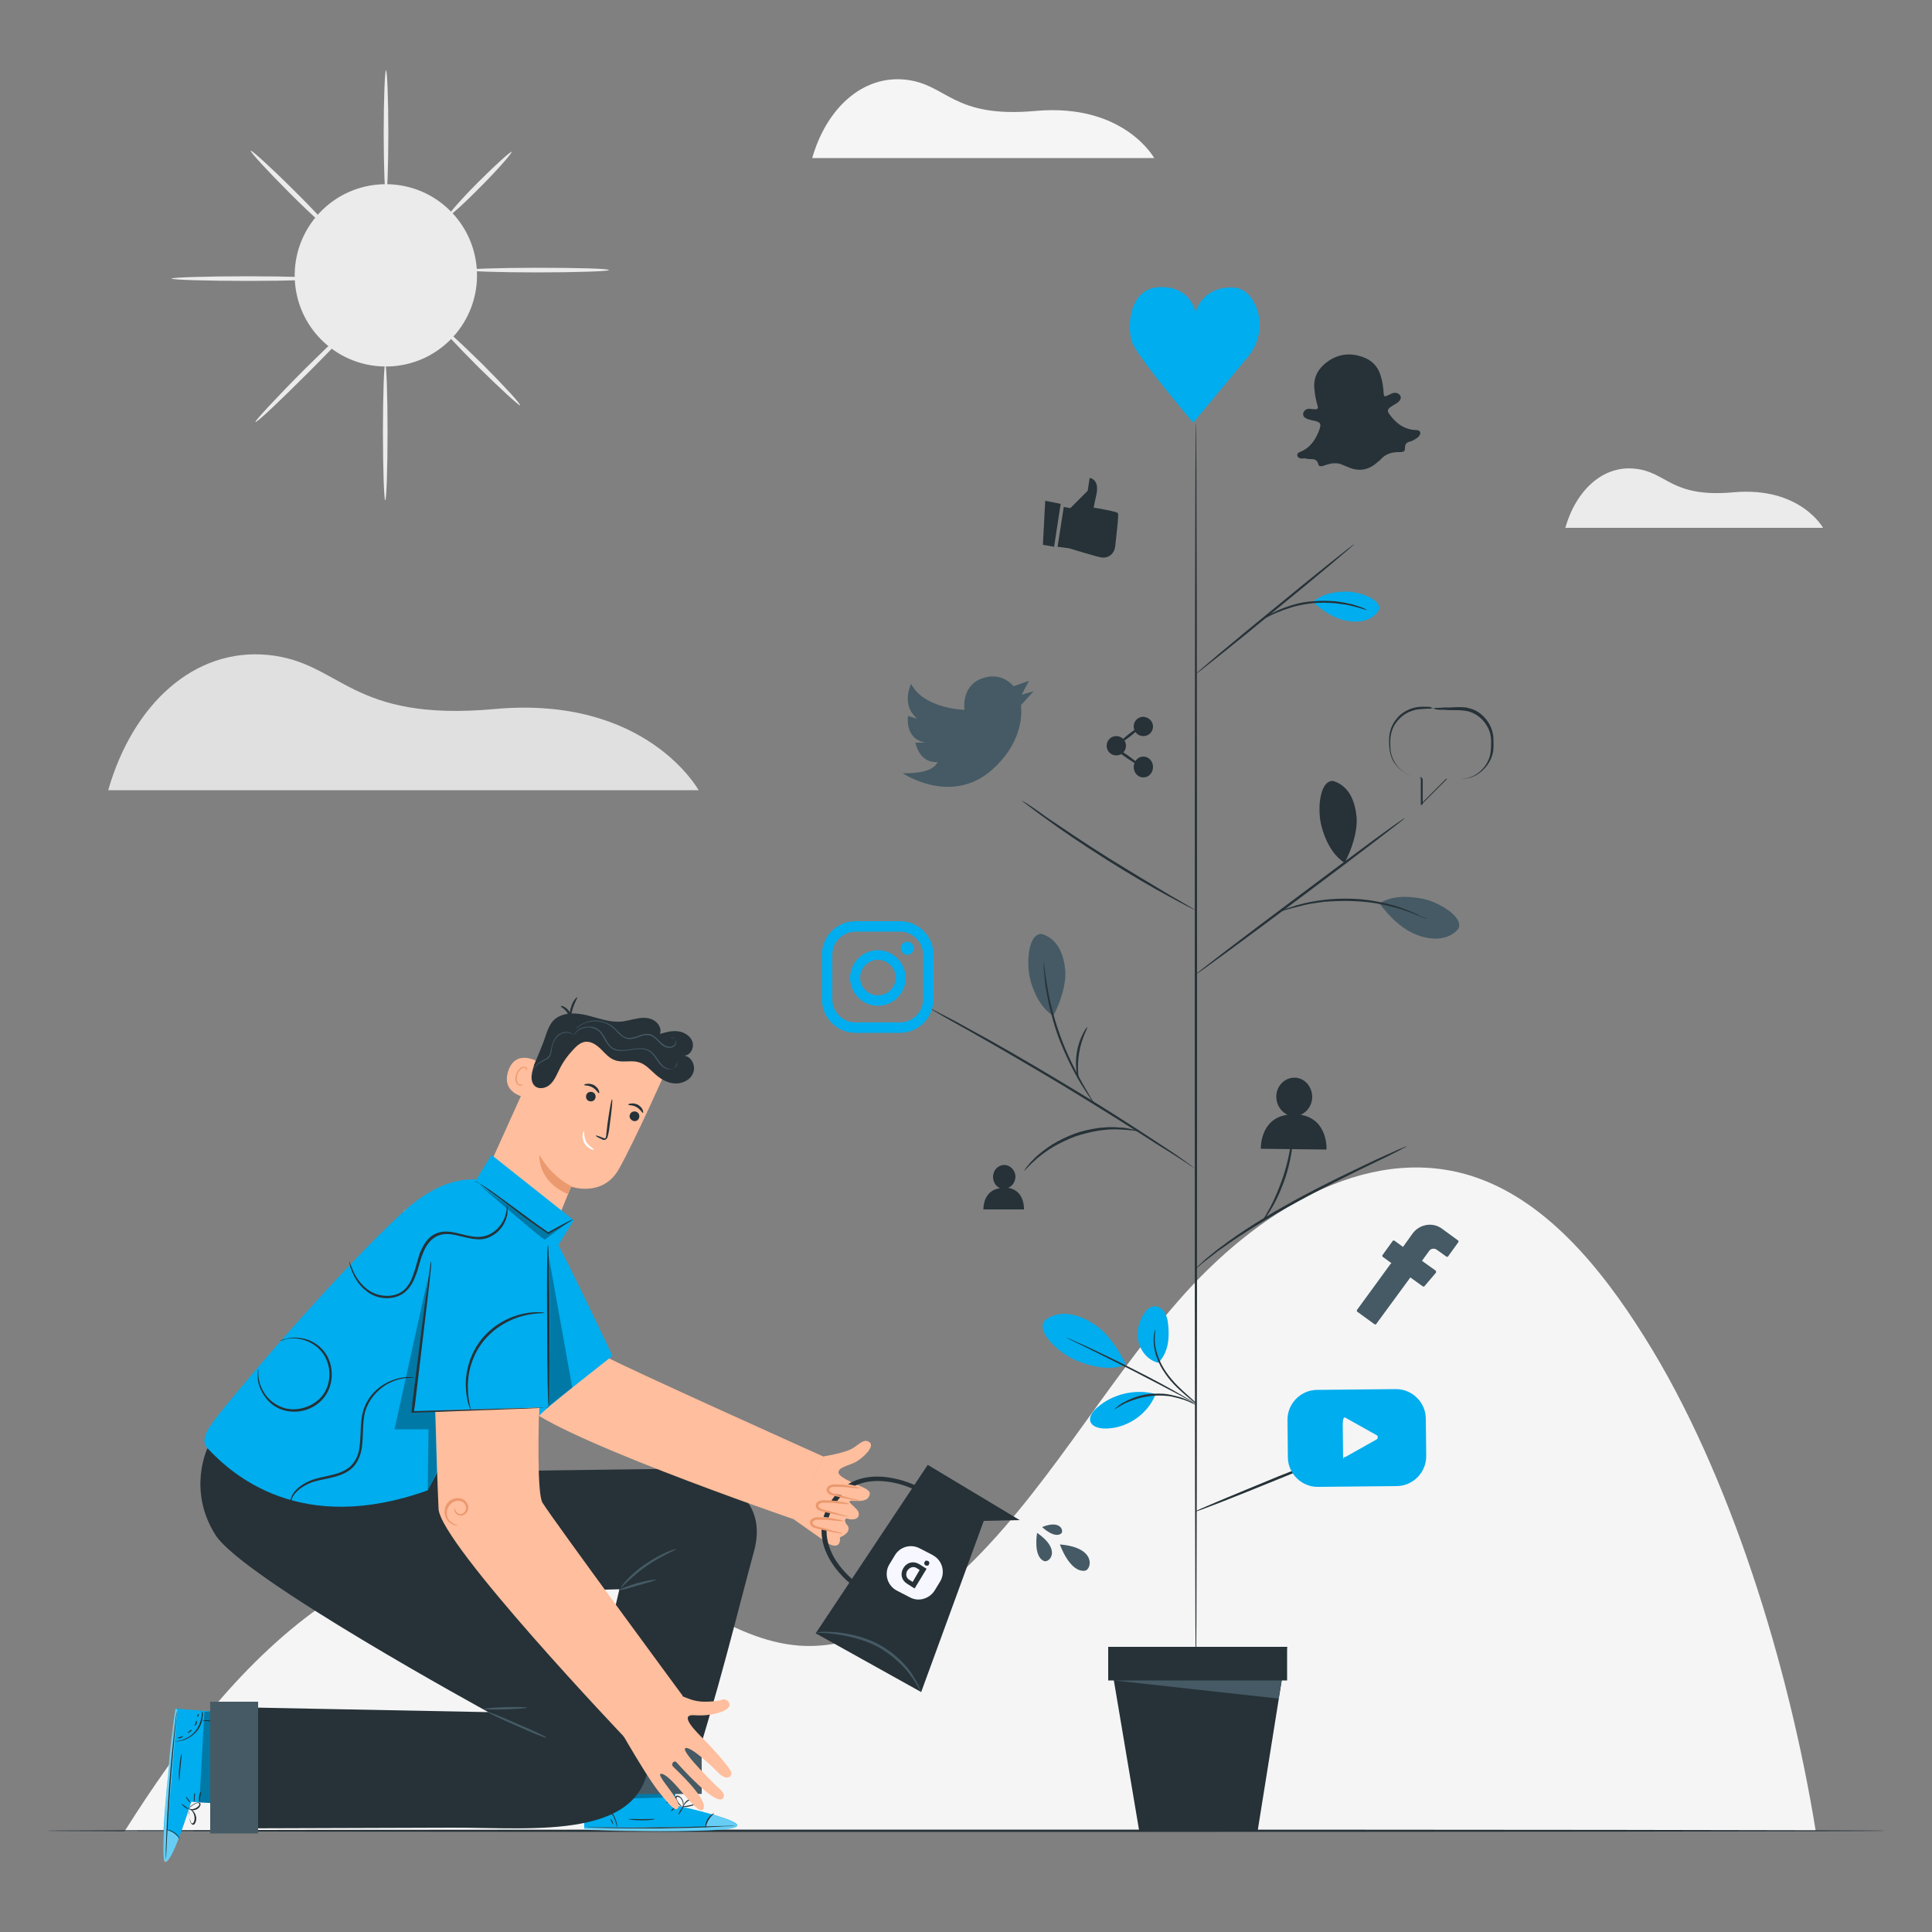 <svg xmlns="http://www.w3.org/2000/svg" xmlns:xlink="http://www.w3.org/1999/xlink" x="0px" y="0px" viewBox="0 0 500 500" style="enable-background:new 0 0 500 500;" xml:space="preserve"><rect x="0" y="0" width="500" height="500" fill="#808080" stroke="none"/><style type="text/css">	.st0{display:none;}	.st1{display:inline;fill:#F5F5F5;}	.st2{fill:#F5F5F5;}	.st3{fill:#EBEBEB;}	.st4{fill:#E0E0E0;}	.st5{fill:#263238;}	.st6{fill:#FFBE9D;}	.st7{fill:#EB996E;}	.st8{fill:#FFFFFF;}	.st9{fill:#455A64;}	.st10{fill:#00ADEE;}	.st11{opacity:0.4;}	.st12{opacity:0.3;}	.st13{fill:#F7F8FF;}	.st14{fill-rule:evenodd;clip-rule:evenodd;fill:#455A64;}</style><g id="Background_Complete"></g><g id="Background_Simple" class="st0">	<path class="st1" d="M422.4,176.2c22.9,51.4,17.2,113.7-14.3,160.3c-31.5,46.6-84,76.7-139.2,87.7c-39.4,7.8-81.7,6.2-117.7-11.6  S87,359,84.8,318.9c-0.8-15.1,2.4-31.2,12.5-42.5c16.1-18.1,43.7-18.7,67.9-17.9c24.2,0.7,51.7,0.2,67.9-17.8  c12.5-13.8,14.3-33.9,20.9-51.3c11.2-29.6,38.1-52.7,69-59.3c22.8-4.8,47.2-0.5,67.4,11c13.5,7.8,24.5,19.3,31.2,33.4  C421.9,175.1,422.2,175.6,422.4,176.2z"></path></g><g id="Floor"></g><g id="Character"></g><g id="Plant">	<g>		<g>			<g>				<path class="st2" d="M32.2,474c14.5-23,31.2-44.9,52.5-59.4c21.3-14.5,48-20.9,71.5-11.7c17.3,6.8,32.5,21.7,50.8,23     c15.1,1,29.5-7.6,41.2-18.4c21.8-20.2,36.9-48.2,56.8-70.9c19.8-22.7,48.2-40.7,75.4-32.4c19.2,5.9,33.8,23.6,45.3,42     c22.1,35.2,37.3,85.1,44.2,127.6L32.2,474z"></path>			</g>			<g>				<path class="st2" d="M210.2,40.9h88.5c0,0-7.8-14.2-30.6-12.2c-21.8,2-22.9-7-33.9-8.1S213.9,28,210.2,40.9z"></path>			</g>			<g>				<path class="st3" d="M405.1,136.6h66.7c0,0-5.9-10.7-23.1-9.2c-16.4,1.5-17.2-5.3-25.6-6.1C414.9,120.4,407.9,126.8,405.1,136.6     z"></path>			</g>			<g>				<path class="st4" d="M28,204.5h152.8c0,0-13.5-24.6-52.8-21c-37.6,3.4-39.5-12.1-58.6-14C50.3,167.6,34.4,182.2,28,204.5z"></path>			</g>			<g>				<g>											<ellipse transform="matrix(0.684 -0.729 0.729 0.684 -20.377 95.388)" class="st3" cx="99.9" cy="71.2" rx="23.6" ry="23.6"></ellipse>				</g>				<g>					<g>						<path class="st3" d="M99.7,129.5c-0.3,0-0.6-7.9-0.6-17.7c0-9.8,0.3-17.7,0.6-17.7c0.3,0,0.6,7.9,0.6,17.7       C100.3,121.6,100,129.5,99.7,129.5z"></path>					</g>				</g>				<g>					<g>						<path class="st3" d="M157.6,69.9c0,0.3-8.3,0.6-18.5,0.6c-10.2,0-18.5-0.3-18.5-0.6c0-0.3,8.3-0.6,18.5-0.6       C149.4,69.3,157.6,69.5,157.6,69.9z"></path>					</g>				</g>				<g>					<g>						<path class="st3" d="M99.9,18.2c0.3,0,0.6,7.3,0.6,16.2c0,9-0.3,16.2-0.6,16.2c-0.3,0-0.6-7.3-0.6-16.2       C99.3,25.4,99.6,18.2,99.9,18.2z"></path>					</g>				</g>				<g>					<g>						<path class="st3" d="M83.6,72.1c0,0.3-8.8,0.6-19.6,0.6c-10.8,0-19.6-0.3-19.6-0.6c0-0.3,8.8-0.6,19.6-0.6       C74.8,71.5,83.6,71.8,83.6,72.1z"></path>					</g>				</g>				<g>					<g>						<path class="st3" d="M86,60.1c-0.2,0.2-5.2-4.3-11-10.1c-5.8-5.8-10.4-10.8-10.1-11c0.2-0.2,5.2,4.3,11,10.1       C81.8,54.9,86.3,59.9,86,60.1z"></path>					</g>				</g>				<g>					<g>						<path class="st3" d="M132.4,39.3c0.2,0.2-3.2,4.2-7.8,8.8c-4.5,4.6-8.4,8.1-8.7,7.9c-0.2-0.2,3.2-4.2,7.8-8.8       C128.3,42.6,132.2,39.1,132.4,39.3z"></path>					</g>				</g>				<g>					<g>						<path class="st3" d="M134.6,104.9c-0.2,0.2-5-4.2-10.7-9.8c-5.7-5.7-10.1-10.4-9.8-10.7c0.2-0.2,5,4.2,10.7,9.8       C130.5,99.9,134.9,104.7,134.6,104.9z"></path>					</g>				</g>				<g>					<g>						<path class="st3" d="M93.2,82.1c0.2,0.2-5.6,6.5-13.1,14c-7.5,7.5-13.7,13.4-14,13.1c-0.2-0.2,5.6-6.5,13.1-14       C86.7,87.8,93,81.9,93.2,82.1z"></path>					</g>				</g>			</g>		</g>		<g>			<g>				<path class="st5" d="M487.9,473.8c0,0.2-106.5,0.3-237.9,0.3c-131.4,0-237.9-0.1-237.9-0.3c0-0.2,106.5-0.3,237.9-0.3     C381.4,473.5,487.9,473.6,487.9,473.8z"></path>			</g>		</g>		<g>			<g>				<g>					<g>						<g>							<g>								<path class="st6" d="M130.2,318.4L130.2,318.4c5.7,3.1,12.7,0.5,15.2-5.4c1.3-3.2,2.4-5.9,2.4-5.9s8.2,2.9,12.4-4.6         c4.2-7.5,12.2-25.5,12.2-25.5l0,0c-6.7-8.5-17.5-12.7-28.2-10.9l-1.6,0.3l-17.2,38.1C123.1,309.6,125.2,315.7,130.2,318.4z"></path>							</g>						</g>						<g>							<g>								<g>									<path class="st5" d="M163,289.3c-0.2-0.6,0.1-1.4,0.8-1.6c0.6-0.2,1.4,0.1,1.6,0.8c0.2,0.6-0.1,1.4-0.8,1.6          C164,290.3,163.3,289.9,163,289.3z"></path>								</g>							</g>							<g>								<g>									<g>										<path class="st5" d="M166.4,288c-0.2,0.1-0.6-0.9-1.7-1.5c-1-0.6-2.1-0.4-2.1-0.6c0-0.1,0.2-0.3,0.7-0.3           c0.5-0.1,1.1,0,1.8,0.3c0.6,0.4,1.1,0.9,1.2,1.3C166.5,287.7,166.5,288,166.4,288z"></path>									</g>								</g>							</g>						</g>						<g>							<g>								<g>									<path class="st5" d="M154,283.2c0.3,0.6,0.1,1.4-0.5,1.7c-0.6,0.3-1.4,0.1-1.7-0.5c-0.3-0.6-0.1-1.4,0.5-1.7          C152.9,282.4,153.7,282.6,154,283.2z"></path>								</g>							</g>							<g>								<g>									<g>										<path class="st5" d="M155,282.9c-0.2,0.1-0.6-0.9-1.7-1.5c-1-0.6-2.1-0.4-2.1-0.6c0-0.1,0.2-0.3,0.7-0.3           c0.5-0.1,1.1,0,1.8,0.3c0.6,0.4,1.1,0.9,1.2,1.3C155.2,282.6,155.1,282.9,155,282.9z"></path>									</g>								</g>							</g>						</g>						<g>							<g>								<g>									<path class="st5" d="M154.2,293.9c0-0.1,0.8,0.1,1.9,0.6c0.3,0.1,0.5,0.2,0.6,0c0.1-0.1,0.2-0.5,0.2-0.9          c0.1-0.8,0.2-1.7,0.3-2.6c0.5-3.6,1-6.5,1.2-6.5c0.2,0-0.1,3-0.6,6.6c-0.1,0.9-0.2,1.7-0.4,2.5c-0.1,0.4-0.1,0.8-0.5,1.2          c-0.2,0.2-0.5,0.2-0.7,0.2c-0.2,0-0.4-0.1-0.5-0.2C154.8,294.4,154.1,294,154.2,293.9z"></path>								</g>							</g>						</g>						<g>							<g>								<path class="st7" d="M147.9,307c0,0-5-2.2-8.3-8.1c0,0-0.6,6.7,7.3,10.1L147.9,307z"></path>							</g>						</g>					</g>				</g>				<g>					<g>						<g>							<path class="st6" d="M139.2,274.8c-0.1-0.1-6-3.6-7.8,2.8c-1.5,5.6,4.8,6.5,4.9,6.4C136.4,283.8,139.2,274.8,139.2,274.8z"></path>						</g>					</g>					<g>						<g>							<g>								<path class="st7" d="M135.2,280.7c0,0-0.1,0-0.3,0c-0.2,0-0.5,0-0.7-0.2c-0.5-0.4-0.6-1.5-0.3-2.5c0.2-0.5,0.4-0.9,0.8-1.2         c0.3-0.3,0.7-0.5,1-0.5c0.3,0,0.4,0.3,0.5,0.5c0,0.2-0.1,0.3,0,0.3c0,0,0.1,0,0.2-0.3c0-0.1,0-0.3-0.1-0.4         c-0.1-0.2-0.3-0.3-0.5-0.3c-0.4-0.1-0.9,0.1-1.3,0.5c-0.4,0.3-0.7,0.8-0.9,1.4c-0.4,1.1-0.2,2.3,0.5,2.8         c0.3,0.2,0.7,0.2,0.9,0.2C135.1,280.8,135.2,280.7,135.2,280.7z"></path>							</g>						</g>					</g>				</g>			</g>		</g>		<g>			<path class="st5" d="M138.1,280.7c0.9,1.3,2.9,1.1,4.1,0.1c1.2-1,1.8-2.5,2.5-3.9c0.9-1.9,2.1-3.6,3.6-5.2c0.9-1,2-2,3.3-2.1    c1.5-0.1,2.9,0.9,4,2c1.1,1.1,2.1,2.3,3.6,2.8c1.9,0.7,4.1-0.1,6.1,0.5c1.8,0.5,3.1,2.1,4.5,3.3c1.4,1.2,3.2,2.2,5.1,2.2    c1.9,0,3.9-1,4.5-2.8c0.7-1.8-0.4-4.1-2.3-4.4c1.6-0.1,2.6-2,2.1-3.6c-0.5-1.5-2.1-2.5-3.7-2.7c-1.6-0.2-3.2,0.2-4.7,0.7    c0.5-1.4-0.4-2.9-1.7-3.6c-1.3-0.7-2.8-0.7-4.2-0.4c-1.4,0.2-2.8,0.7-4.3,0.8c-2.9,0.2-5.7-0.9-8.5-1.6c-2.8-0.7-6-0.9-8.3,0.8    c-2,1.5-2.4,4.3-3.4,6.7c-1,2.5-1.2,3-2.2,5.3C138.3,275.9,136.8,278.9,138.1,280.7z"></path>		</g>		<g>			<g>				<path class="st8" d="M153.7,297.5c0,0.1-0.4,0.1-0.9-0.2c-0.5-0.2-1.2-0.8-1.6-1.5c-0.4-0.8-0.5-1.6-0.4-2.2     c0.1-0.6,0.3-0.9,0.3-0.9c0.2,0-0.1,1.4,0.6,2.8C152.5,296.8,153.8,297.3,153.7,297.5z"></path>			</g>		</g>		<g>			<g>				<path class="st9" d="M175,274.4c0,0,0.4,0.5,0,1.3c-0.2,0.4-0.6,0.8-1.2,1c-0.6,0.2-1.4,0-2-0.4c-0.7-0.4-1.2-1.1-1.7-1.8     c-0.5-0.7-1-1.6-1.8-2.2c-0.8-0.6-1.8-0.9-2.9-0.8c-1.1,0-2.2,0.3-3.4,0.4c-1.1,0.1-2.4,0.2-3.4-0.4c-1-0.5-1.6-1.6-2.1-2.4     c-0.5-0.9-0.9-1.7-1.6-2.3c-0.7-0.5-1.5-0.8-2.2-0.9c-1.5-0.1-2.7,0.5-3.3,1c-0.6,0.6-0.8,1-0.9,1c0,0,0.2-0.5,0.8-1.1     c0.6-0.6,1.8-1.2,3.4-1.1c0.8,0,1.6,0.3,2.4,0.9c0.7,0.6,1.2,1.5,1.7,2.4c0.5,0.9,1,1.8,2,2.3c0.9,0.5,2.1,0.5,3.3,0.4     c1.1-0.1,2.3-0.4,3.4-0.4c1.1-0.1,2.2,0.2,3.1,0.9c0.8,0.7,1.3,1.5,1.8,2.2c0.5,0.7,1,1.4,1.7,1.8c0.6,0.4,1.3,0.6,1.9,0.4     c0.6-0.2,1-0.5,1.2-0.9C175.4,274.9,175,274.4,175,274.4z"></path>			</g>		</g>		<g>			<g>				<path class="st9" d="M173.5,268.7c0,0,0.1-0.1,0.3-0.1c0.2,0,0.6,0.1,0.9,0.4c0.3,0.3,0.5,0.9,0.1,1.4c-0.3,0.5-1,0.9-1.8,0.8     c-0.8-0.1-1.5-0.5-2.1-1.1c-0.6-0.6-1.2-1.3-2-1.8c-0.8-0.5-1.9-0.5-2.8-0.2c-1,0.3-2,0.8-3.2,0.8c-1.2,0-2.2-0.8-2.9-1.5     c-0.7-0.8-1.4-1.5-2.2-2c-1.6-1-3.4-1.3-4.9-1c-1.4,0.2-2.5,0.8-3.1,1.3c-0.7,0.5-1,0.8-1,0.8c0,0,0.3-0.4,0.9-0.9     c0.6-0.5,1.7-1.1,3.2-1.4c1.4-0.3,3.3,0,5,1c0.9,0.5,1.6,1.3,2.3,2c0.7,0.7,1.6,1.5,2.7,1.4c1.1,0,2.1-0.5,3.1-0.8     c1-0.3,2.2-0.4,3,0.2c0.9,0.5,1.4,1.3,2.1,1.8c0.6,0.6,1.3,1,2,1.1c0.7,0.1,1.3-0.3,1.6-0.7c0.3-0.5,0.2-1-0.1-1.3     c-0.3-0.3-0.6-0.4-0.8-0.4C173.6,268.7,173.5,268.7,173.5,268.7z"></path>			</g>		</g>		<g>			<g>				<path class="st5" d="M147.7,264.3c-0.2,0-0.2-1.1-0.9-2.2c-0.7-1.1-1.7-1.5-1.7-1.7c0-0.1,0.3-0.1,0.8,0.1     c0.4,0.2,1,0.6,1.4,1.2c0.4,0.6,0.6,1.3,0.6,1.8C147.9,264,147.8,264.3,147.7,264.3z"></path>			</g>		</g>		<g>			<g>				<path class="st5" d="M149.4,258.1c0.1,0.1-0.6,1.2-1.1,2.7c-0.5,1.5-0.5,2.8-0.6,2.8c-0.2,0-0.5-1.4,0.1-3     C148.2,259,149.3,258,149.4,258.1z"></path>			</g>		</g>		<g>			<g>				<path class="st9" d="M138,278.2c0,0-0.2-1.1,0.7-2.4c0.4-0.7,1.3-1.1,2.2-1.6c0.4-0.2,0.9-0.5,1.2-1c0.3-0.4,0.4-1,0.5-1.6     c0.2-1.2,0.6-2.3,1.2-3.1c0.6-0.8,1.5-1.3,2.3-1.4c0.8-0.1,1.4,0.1,1.8,0.3c0.4,0.2,0.5,0.4,0.5,0.4c0,0-0.2-0.2-0.6-0.3     c-0.4-0.2-1-0.3-1.7-0.2c-0.7,0.1-1.6,0.6-2.2,1.4c-0.6,0.8-1,1.8-1.1,3c-0.1,0.6-0.2,1.2-0.5,1.7c-0.3,0.5-0.8,0.8-1.3,1     c-0.9,0.5-1.7,0.8-2.2,1.5c-0.5,0.6-0.7,1.2-0.8,1.6C138,277.9,138.1,278.2,138,278.2z"></path>			</g>		</g>		<g>			<g>				<g>					<path class="st10" d="M49.5,466.3l12.5,0.8l1.7-23.5l-18.3-1.4l-0.2,1.4c-0.8,6.5-3.8,32.9-2.8,37.3      C43.5,485.9,49.5,466.3,49.5,466.3z"></path>				</g>			</g>		</g>		<g class="st11">			<g>				<path class="st8" d="M46.2,475.9c0,0-2.5,6.8-3.6,5.9c-1.1-1,0.9-27.8,2.8-39.5l0.5,0.1l-2.6,31.2     C43.3,473.6,46.2,474.5,46.2,475.9z"></path>			</g>		</g>		<g>			<g>				<g>					<path class="st5" d="M45.9,442c0,0,0,0.1-0.1,0.4c0,0.3-0.1,0.7-0.2,1.2c-0.1,1.2-0.3,2.6-0.5,4.3c-0.4,3.6-0.9,8.6-1.3,14.1      c-0.4,5.5-0.7,10.5-0.8,14.1c-0.1,1.7-0.1,3.1-0.1,4.3c0,0.4,0,0.8,0,1.2c0,0.3,0,0.4,0,0.4c0,0,0-0.1,0-0.4      c0-0.3,0-0.7,0.1-1.2c0.1-1.2,0.1-2.6,0.2-4.3c0.2-3.6,0.5-8.6,0.9-14.1c0.4-5.5,0.9-10.5,1.2-14.1c0.2-1.7,0.3-3.1,0.4-4.3      c0-0.4,0.1-0.8,0.1-1.2C45.9,442.1,45.9,442,45.9,442z"></path>				</g>			</g>		</g>		<g>			<g>				<g>					<path class="st5" d="M43,473.5c0,0.1,1,0.2,2,0.9c1,0.7,1.5,1.6,1.5,1.6c0.1,0-0.3-1.1-1.4-1.8C44.1,473.5,43,473.5,43,473.5z"></path>				</g>			</g>		</g>		<g>			<g>				<g>					<path class="st5" d="M47,466.9c0,0.1,0.3,0.4,0.8,0.8c0.5,0.4,1,0.6,1,0.6c0-0.1-0.3-0.4-0.8-0.8C47.5,467.1,47,466.8,47,466.9      z"></path>				</g>			</g>		</g>		<g>			<g>				<g>					<path class="st5" d="M48.1,465c-0.1,0,0.2,0.4,0.5,0.9c0.3,0.4,0.7,0.7,0.7,0.7c0.1,0-0.2-0.4-0.5-0.9      C48.5,465.3,48.2,465,48.1,465z"></path>				</g>			</g>		</g>		<g>			<g>				<g>					<path class="st5" d="M50.4,464c-0.1,0-0.2,0.5-0.2,1.2c-0.1,0.7,0,1.2,0,1.2c0.1,0,0.2-0.5,0.2-1.2      C50.5,464.6,50.5,464,50.4,464z"></path>				</g>			</g>		</g>		<g>			<g>				<g>					<path class="st5" d="M52,463.7c-0.1,0-0.4,0.5-0.5,1.3c-0.1,0.8,0,1.4,0.1,1.4c0.1,0,0.1-0.6,0.2-1.4      C51.9,464.3,52.1,463.7,52,463.7z"></path>				</g>			</g>		</g>		<g>			<g>				<g>					<path class="st5" d="M49,467.8c0,0-0.1,0.6-0.1,1.5c0,0.5,0.1,1,0.2,1.6c0.1,0.3,0.1,0.6,0.3,0.9c0.1,0.2,0.2,0.3,0.4,0.4      c0.2,0.1,0.5,0,0.6-0.2c0.9-1.4,0.1-2.9-0.6-3.5c-0.4-0.3-0.7-0.5-1-0.6c-0.3-0.1-0.4-0.1-0.4-0.1c0,0.1,0.6,0.1,1.2,0.8      c0.3,0.3,0.6,0.8,0.7,1.4c0.1,0.5,0.1,1.3-0.3,1.8c-0.2,0.2-0.5,0.1-0.6-0.2c-0.1-0.3-0.2-0.6-0.3-0.9      c-0.2-0.6-0.2-1.1-0.3-1.6C49,468.4,49,467.8,49,467.8z"></path>				</g>			</g>		</g>		<g>			<g>				<g>					<path class="st5" d="M48.9,468.2c0,0,0.4,0.3,1,0.3c0.3,0,0.7-0.1,1.1-0.3c0.4-0.2,0.8-0.6,0.9-1.2c0-0.4-0.4-0.6-0.7-0.5      c-0.3,0-0.5,0.1-0.7,0.2c-0.4,0.2-0.7,0.4-1,0.6c-0.5,0.4-0.7,0.8-0.7,0.8c0,0,0.3-0.3,0.8-0.7c0.3-0.2,0.6-0.4,1-0.6      c0.3-0.2,0.9-0.3,1,0.1c0,0.4-0.4,0.7-0.7,0.9c-0.3,0.2-0.7,0.3-1,0.4C49.3,468.3,48.9,468.1,48.9,468.2z"></path>				</g>			</g>		</g>		<g>			<g>				<g>					<path class="st5" d="M52.3,442.9c-0.1,0,0,0.7-0.2,1.7c-0.2,1-0.7,2.5-1.8,3.7c-1.1,1.2-2.5,1.8-3.5,2.1      c-1,0.3-1.7,0.3-1.7,0.3c0,0,0.2,0,0.5,0c0.3,0,0.7,0,1.3-0.2c1.1-0.2,2.5-0.9,3.7-2.1c1.2-1.2,1.7-2.8,1.8-3.8      c0.1-0.5,0.1-1,0.1-1.3C52.4,443.1,52.3,442.9,52.3,442.9z"></path>				</g>			</g>		</g>		<g>			<g>				<g>					<path class="st5" d="M61.9,446.1c0-0.1-2.1-0.3-4.8-0.6c-2.7-0.2-4.8-0.4-4.8-0.3c0,0.1,2.1,0.3,4.8,0.6      C59.7,446,61.9,446.1,61.9,446.1z"></path>				</g>			</g>		</g>		<g>			<g>				<g>					<path class="st5" d="M47,453.9c-0.1,0-0.4,1.5-0.6,3.4c-0.2,1.9-0.1,3.5,0,3.5c0.1,0,0.1-1.5,0.3-3.4      C46.9,455.4,47.1,453.9,47,453.9z"></path>				</g>			</g>		</g>		<g>			<g>				<g>					<path class="st5" d="M47.4,449.3c-0.1-0.1-0.3,0.1-0.7,0.2c-0.4,0.1-0.7,0.2-0.7,0.3c0,0.1,0.4,0.1,0.8,0      C47.2,449.6,47.4,449.3,47.4,449.3z"></path>				</g>			</g>		</g>		<g>			<g>				<g>					<path class="st5" d="M49.6,447.7c-0.1-0.1-0.3,0.1-0.6,0.3c-0.3,0.2-0.4,0.5-0.4,0.5c0.1,0.1,0.3-0.1,0.6-0.3      C49.5,448,49.7,447.8,49.6,447.7z"></path>				</g>			</g>		</g>		<g>			<g>				<g>					<path class="st5" d="M50.8,445.3c-0.1,0-0.1,0.3-0.2,0.7c-0.1,0.3-0.3,0.6-0.3,0.6c0,0.1,0.4-0.1,0.6-0.5      C51,445.7,50.9,445.3,50.8,445.3z"></path>				</g>			</g>		</g>		<g>			<g>				<g>					<path class="st5" d="M51.4,443.6c-0.1,0-0.2,0.1-0.3,0.3c-0.1,0.2-0.1,0.4,0,0.4c0.1,0,0.2-0.1,0.3-0.3      C51.5,443.8,51.5,443.6,51.4,443.6z"></path>				</g>			</g>		</g>		<polygon class="st12" points="52.9,443 51.6,466.5 54.4,466.6 54.4,442.9   "></polygon>		<g>			<g>				<g>					<path class="st10" d="M174.8,467.2l-0.3-12.6L151,455l0.2,18.4l1.5,0.1c6.5,0.3,33.1,0.9,37.4-0.5      C194.9,471.5,174.8,467.2,174.8,467.2z"></path>				</g>			</g>		</g>		<g class="st11">			<g>				<path class="st8" d="M184.6,469.7c0,0,7,1.9,6.2,3.1c-0.9,1.2-27.7,1.5-39.6,0.7l0-0.5l31.4-0.2     C182.6,472.7,183.3,469.7,184.6,469.7z"></path>			</g>		</g>		<g>			<g>				<g>					<path class="st5" d="M150.9,472.9c0,0,0.1,0,0.4,0c0.3,0,0.7,0,1.2,0.1c1.2,0,2.6,0.1,4.3,0.1c3.6,0.1,8.6,0.1,14.1,0.1      c5.5-0.1,10.5-0.2,14.1-0.4c1.7-0.1,3.1-0.2,4.3-0.2c0.4,0,0.8-0.1,1.2-0.1c0.3,0,0.4,0,0.4,0c0,0-0.1,0-0.4,0      c-0.3,0-0.7,0-1.2,0c-1.2,0-2.6,0.1-4.3,0.1c-3.6,0.1-8.6,0.3-14.1,0.3c-5.5,0.1-10.5,0.1-14.1,0c-1.7,0-3.1,0-4.3,0      c-0.4,0-0.8,0-1.2,0C151,472.9,150.9,472.9,150.9,472.9z"></path>				</g>			</g>		</g>		<g>			<g>				<g>					<path class="st5" d="M182.6,473.1c0.1,0,0.1-1,0.8-2.1c0.6-1.1,1.5-1.6,1.4-1.7c0-0.1-1,0.4-1.7,1.5      C182.4,472,182.5,473.1,182.6,473.1z"></path>				</g>			</g>		</g>		<g>			<g>				<g>					<path class="st5" d="M175.6,469.6c0.1,0,0.4-0.4,0.7-0.9c0.3-0.5,0.6-1,0.5-1.1c-0.1,0-0.4,0.4-0.7,0.9      C175.7,469.1,175.5,469.6,175.6,469.6z"></path>				</g>			</g>		</g>		<g>			<g>				<g>					<path class="st5" d="M173.7,468.7c0.1,0.1,0.4-0.2,0.8-0.6c0.4-0.4,0.7-0.7,0.6-0.8c-0.1-0.1-0.4,0.2-0.8,0.6      C173.9,468.3,173.6,468.6,173.7,468.7z"></path>				</g>			</g>		</g>		<g>			<g>				<g>					<path class="st5" d="M172.4,466.5c0,0.1,0.6,0.1,1.2,0.1c0.7,0,1.2-0.1,1.2-0.1c0-0.1-0.6-0.1-1.2-0.1      C173,466.3,172.4,466.4,172.4,466.5z"></path>				</g>			</g>		</g>		<g>			<g>				<g>					<path class="st5" d="M172,464.9c0,0.1,0.6,0.3,1.4,0.4c0.8,0.1,1.4-0.1,1.4-0.2c0-0.1-0.6,0-1.4-0.1      C172.6,465,172,464.8,172,464.9z"></path>				</g>			</g>		</g>		<g>			<g>				<g>					<path class="st5" d="M176.4,467.6c0,0,0.6,0.1,1.5,0c0.5-0.1,1-0.2,1.6-0.4c0.3-0.1,0.6-0.2,0.9-0.4c0.1-0.1,0.3-0.2,0.4-0.5      c0.1-0.2-0.1-0.5-0.2-0.6c-1.5-0.7-2.9,0.1-3.4,0.9c-0.3,0.4-0.4,0.8-0.5,1c-0.1,0.3-0.1,0.4,0,0.4c0.1,0,0.1-0.6,0.7-1.3      c0.3-0.3,0.7-0.7,1.3-0.9c0.5-0.2,1.3-0.2,1.8,0.1c0.2,0.2,0.2,0.5-0.1,0.6c-0.2,0.2-0.6,0.3-0.8,0.4c-0.6,0.2-1.1,0.3-1.6,0.4      C176.9,467.5,176.4,467.5,176.4,467.6z"></path>				</g>			</g>		</g>		<g>			<g>				<g>					<path class="st5" d="M176.7,467.7c0,0,0.2-0.4,0.2-1.1c0-0.3-0.2-0.7-0.4-1.1c-0.3-0.3-0.6-0.8-1.3-0.8c-0.3,0-0.5,0.5-0.5,0.7      c0,0.3,0.2,0.5,0.3,0.7c0.2,0.4,0.5,0.7,0.7,0.9c0.5,0.5,0.9,0.6,0.9,0.6c0,0-0.3-0.3-0.7-0.7c-0.2-0.2-0.4-0.5-0.6-0.9      c-0.2-0.3-0.4-0.9,0-1c0.4,0,0.8,0.3,1,0.6c0.2,0.3,0.4,0.7,0.4,1C176.8,467.2,176.7,467.6,176.7,467.7z"></path>				</g>			</g>		</g>		<g>			<g>				<g>					<path class="st5" d="M151.3,466.4c0,0.1,0.7-0.1,1.7,0c1.1,0.1,2.5,0.5,3.8,1.5c1.3,1,2.1,2.3,2.4,3.3c0.4,1,0.4,1.7,0.5,1.7      c0,0,0-0.2,0-0.5c0-0.3-0.1-0.7-0.3-1.3c-0.3-1-1.1-2.4-2.4-3.5c-1.3-1-2.9-1.4-4-1.5c-0.5,0-1,0-1.3,0.1      C151.4,466.4,151.2,466.4,151.3,466.4z"></path>				</g>			</g>		</g>		<g>			<g>				<g>					<path class="st5" d="M153.6,456.6c-0.1,0-0.1,2.2-0.1,4.8c0,2.7,0.1,4.8,0.1,4.8c0.1,0,0.1-2.2,0.1-4.8      C153.7,458.8,153.6,456.6,153.6,456.6z"></path>				</g>			</g>		</g>		<g>			<g>				<g>					<path class="st5" d="M162.7,470.8c0,0.1,1.5,0.3,3.4,0.3c1.9,0,3.4-0.2,3.4-0.3c0-0.1-1.5,0-3.4,0      C164.2,470.8,162.7,470.7,162.7,470.8z"></path>				</g>			</g>		</g>		<g>			<g>				<g>					<path class="st5" d="M158,470.8c-0.1,0.1,0.1,0.3,0.3,0.7c0.2,0.3,0.3,0.7,0.3,0.7c0.1,0,0.1-0.4-0.1-0.8      C158.4,471,158.1,470.8,158,470.8z"></path>				</g>			</g>		</g>		<g>			<g>				<g>					<path class="st5" d="M156.3,468.7c-0.1,0.1,0.1,0.3,0.3,0.5c0.2,0.2,0.5,0.4,0.5,0.3c0.1-0.1-0.1-0.3-0.3-0.5      C156.6,468.8,156.3,468.6,156.3,468.7z"></path>				</g>			</g>		</g>		<g>			<g>				<g>					<path class="st5" d="M153.8,467.7c0,0.1,0.3,0.1,0.7,0.2c0.4,0.1,0.6,0.3,0.7,0.2c0.1,0-0.1-0.4-0.6-0.5      C154.1,467.5,153.8,467.7,153.8,467.7z"></path>				</g>			</g>		</g>		<g>			<g>				<g>					<path class="st5" d="M152,467.3c0,0.1,0.1,0.2,0.3,0.3c0.2,0.1,0.4,0.1,0.4,0c0-0.1-0.1-0.2-0.3-0.3      C152.2,467.2,152,467.2,152,467.3z"></path>				</g>			</g>		</g>		<polygon class="st12" points="151.3,465.8 174.8,465.1 174.7,462.2 151.1,464.3   "></polygon>		<g>			<g>				<g>					<path class="st5" d="M101,381.1l74.4-1c0,0,25.1,2.1,19.7,21.5c-4.1,15-9.1,36.2-17.5,62.1l-29.6,0.3l12.3-52.7      c-1.8,0-22.1,0.7-22.1,0.7L101,381.1z"></path>				</g>				<g>					<g>						<path class="st9" d="M175,400.9c0.1,0.2-3.7,1.6-7.7,4.4c-4,2.8-6.6,5.8-6.7,5.7c-0.1,0,0.5-0.9,1.6-2.1       c1.1-1.2,2.7-2.7,4.8-4.1c2-1.4,4-2.4,5.5-3.1C174,401.1,175,400.8,175,400.9z"></path>					</g>				</g>				<g>					<g>						<path class="st9" d="M169.8,408.8c0,0.2-2.1,0.8-4.7,1.5c-2.6,0.8-4.8,1.4-4.8,1.2c-0.1-0.2,2-1,4.6-1.8       C167.5,409,169.7,408.7,169.8,408.8z"></path>					</g>				</g>			</g>			<g>				<g>											<rect x="147.5" y="451.9" transform="matrix(1 -2.108707e-03 2.108707e-03 1 -0.966 0.348)" class="st9" width="34.1" height="12.4"></rect>				</g>			</g>		</g>		<g>			<g>				<path class="st5" d="M126.4,443.1L126.4,443.1c0,0-63.4-34.6-70.6-45.8c-7.4-11.6-2.1-22.5-2.1-22.5l53.3,7.1l39.7,35.8     l-1.8,2.2c8.3,6.6,23.2,20.2,23.2,33.7c0,23.1-29.9,19.3-51.3,19.4c-29.3,0.1-62.2,0.2-62.2,0.2l-0.1-31.5L126.4,443.1z"></path>			</g>			<g>				<g>					<path class="st9" d="M141.4,449.7c-0.1,0.2-3.6-1.2-7.8-3.1c-4.2-1.8-7.6-3.5-7.6-3.6c0.1-0.2,3.6,1.2,7.8,3.1      C138.1,447.9,141.5,449.5,141.4,449.7z"></path>				</g>			</g>			<g>				<g>					<path class="st9" d="M136.4,441.9c0,0.2-2.5,0.4-5.5,0.5c-3.1,0.1-5.6,0-5.6-0.1c0-0.2,2.5-0.4,5.5-0.5      C133.9,441.7,136.4,441.8,136.4,441.9z"></path>				</g>			</g>			<g>				<rect x="54.4" y="440.4" class="st9" width="12.4" height="34.1"></rect>			</g>		</g>		<g>			<g>				<path class="st6" d="M110.5,309.3c11.5-8,23.7-2.6,29.1,10.4c5.8,13.9,14.5,29.8,16.8,31.2c4.5,2.6,56.8,26.1,56.8,26.1l-8,16.1     c0,0-65.7-22.5-70.3-30.4c-4.6-7.9-30.5-49.2-30.5-49.2L110.5,309.3z"></path>			</g>			<path class="st6" d="M217.4,398.3c0-0.7-0.3-0.2,0.9-0.9c2.4-1.5,0.8-2.9,0.8-2.9s-0.5-0.6-0.4-1.1c0.2-0.7,0.8-0.3,0.8-0.3    c2.4,0.5,3-0.7,2.7-1.7c-0.3-0.9-1.9-2-2.3-2.6c-0.3-0.5,0.8-0.4,0.8-0.4s3.2,0.4,4-0.8c0.8-1.2,0.4-1.6-0.6-2.3    c-0.6-0.4-7.1-2.8-7.1-4.2c0-1.4,2.4-1.7,4.4-2.7c2-1.1,5-4,3.7-5.1c-1.3-1-2.2,0-4.1,1.3c-1.9,1.4-7.8,2.3-7.8,2.3l-8.2,16    c0,0,7.9,5.6,9,6.3C214,399.4,217.4,401.4,217.4,398.3z"></path>		</g>		<path class="st9" d="M268.4,396.7c0,0-1.1,6.1,1.8,7.3C271.6,404.5,274.8,401.1,268.4,396.7z"></path>		<path class="st9" d="M269.7,395.2c0,0,3.1,3,4.9,1.7C275.4,396.3,274.6,393.2,269.7,395.2z"></path>		<path class="st9" d="M274.3,399.7c0,0,2.5,7.3,6.5,6.8C282.5,406.2,283.9,400.5,274.3,399.7z"></path>		<g>			<g>				<path class="st5" d="M219.8,409.6c-0.1-0.1-12.6-9.9-4.4-21.6c7.5-10.7,21.7-3.5,21.9-3.4l-0.5,1c0,0-3.4-1.8-7.6-2.2     c-5.5-0.6-9.8,1.1-12.7,5.3c-3.2,4.5-3.4,9.2-0.8,14.1c2,3.6,4.9,5.9,5,6L219.8,409.6z"></path>			</g>			<g>				<polygon class="st5" points="240.1,379.1 211.1,422.7 238.4,437.9 254.6,393.6 263.9,393.4     "></polygon>			</g>			<g>				<g>					<path class="st9" d="M238.4,437.9c-0.1,0.1-0.8-1.7-2.6-4.1c-1.7-2.4-4.7-5.4-8.6-7.6c-4-2.1-8.2-2.9-11.1-3.3      c-3-0.4-4.8-0.3-4.8-0.4c0,0,0.5-0.1,1.3-0.2c0.8,0,2.1,0,3.6,0.1c3,0.3,7.2,1,11.3,3.2c4.1,2.2,7.1,5.4,8.7,7.9      c0.8,1.3,1.4,2.4,1.7,3.1C238.2,437.4,238.4,437.8,238.4,437.9z"></path>				</g>			</g>		</g>		<g>			<path class="st10" d="M139.5,366.5c0-0.8,19-15.6,19-15.6S147,326.4,142,317.5L139.5,366.5z"></path>		</g>		<g>			<path class="st10" d="M142,317.5c0,0-14.8-24.8-37.6-3.9c-14.9,13.6-39.2,41.6-47.9,52.6c-1.9,2.5-5,6.2-2.9,8.5    c6.5,7,24.2,22.8,57.1,11l33.7-63.5L142,317.5z"></path>		</g>		<g>			<polygon class="st10" points="123,305.7 127.2,298.9 148.5,315.8 144.5,322.2    "></polygon>		</g>		<g>			<g>				<path class="st5" d="M131.2,311.9c0,0,0.3,0.8,0.1,2.4c-0.3,1.5-1.2,3.8-3.6,5.3c-1.2,0.8-2.7,1.3-4.4,1.1     c-1.7-0.1-3.3-0.6-5.1-1c-1.7-0.4-3.6-0.6-5.3,0.3c-1.7,0.9-2.8,2.6-3.5,4.5c-0.8,1.9-1.1,3.9-1.9,5.8c-0.7,1.9-1.8,3.6-3.4,4.6     c-1.6,1-3.5,1.2-5.1,1c-1.6-0.2-3.1-0.9-4.2-1.8c-2.2-1.7-3.2-3.8-3.8-5.3c-0.3-0.7-0.4-1.3-0.5-1.7c-0.1-0.4-0.1-0.6-0.1-0.6     c0.1,0,0.3,0.8,0.9,2.2c0.6,1.4,1.7,3.4,3.8,5c1.1,0.8,2.4,1.4,4,1.6c1.5,0.2,3.3,0,4.7-0.9c1.5-0.9,2.5-2.6,3.1-4.4     c0.7-1.8,1.1-3.8,1.8-5.8c0.8-1.9,1.9-3.9,3.8-4.8c1.9-1,4-0.7,5.7-0.3c1.8,0.4,3.4,0.9,5,1c1.6,0.1,3-0.3,4.1-1     c2.3-1.4,3.3-3.6,3.6-5C131.3,312.8,131.1,311.9,131.2,311.9z"></path>			</g>		</g>		<g>			<g>				<path class="st5" d="M75.2,389.5c0,0,0-0.2-0.1-0.5c0-0.4,0-0.9,0.3-1.5c0.4-1.3,1.8-2.8,4-3.9c2.2-1.2,5.1-1.4,8-2.3     c1.4-0.5,2.9-1.2,3.9-2.5c1.1-1.3,1.6-2.9,1.8-4.7c0.4-3.5,0-7.1,1.3-10.1c1.2-3,3.5-5,5.6-6.1c2.1-1.1,4.1-1.5,5.4-1.5     c0.7,0,1.2,0,1.5,0.1c0.3,0.1,0.5,0.1,0.5,0.1c0,0.1-0.7-0.1-2,0c-1.3,0.1-3.2,0.5-5.2,1.6c-2,1.2-4.1,3.1-5.3,6     c-1.2,2.8-0.8,6.4-1.2,10c-0.2,1.8-0.8,3.6-1.9,5c-1.1,1.4-2.7,2.2-4.2,2.7c-3,1-5.9,1.1-8,2.2c-2.1,1-3.5,2.4-4,3.6     C75.2,388.8,75.3,389.5,75.2,389.5z"></path>			</g>		</g>		<g>			<g>				<path class="st5" d="M72.5,347c0,0,0.1-0.1,0.4-0.2c0.3-0.1,0.8-0.3,1.4-0.4c1.2-0.3,3.1-0.4,5.3,0.3c1.1,0.4,2.2,1,3.2,1.9     c1,0.9,1.9,2.1,2.4,3.5c1.1,2.8,0.9,6.6-1.2,9.4c-2.2,2.9-5.7,4.1-8.7,3.8c-1.5-0.1-2.9-0.6-4.1-1.3c-1.1-0.7-2-1.6-2.7-2.6     c-1.3-1.9-1.8-3.7-1.8-5c0-0.6,0-1.1,0-1.5c0-0.3,0.1-0.5,0.1-0.5c0.1,0,0,0.7,0.1,1.9c0.1,1.2,0.6,3,1.9,4.8     c1.3,1.7,3.6,3.4,6.5,3.6c2.8,0.2,6.2-1,8.2-3.6c2-2.7,2.2-6.2,1.1-8.9c-1-2.7-3.2-4.4-5.3-5.2c-2.1-0.8-3.9-0.7-5.1-0.5     C73.2,346.8,72.5,347.1,72.5,347z"></path>			</g>		</g>		<g class="st12">			<polygon points="141.9,364 141.9,324.5 148.1,359.1    "></polygon>		</g>		<g class="st12">			<polygon points="110.9,330 102.1,369.9 110.9,369.9 110.7,385.7 113.1,380.9 112.6,365.4 106.9,365.4    "></polygon>		</g>		<g class="st12">			<path d="M124,306.6c0,0,16.7,14.5,17,14.2c0.2-0.2,6.7-4.9,6.7-4.9l-5.9,3.3L124,306.6z"></path>		</g>		<g>			<g>				<path class="st5" d="M122.9,305.6c0,0,0.4,0.2,1.1,0.6c0.7,0.4,1.6,1,2.8,1.8c2.3,1.6,5.4,3.9,8.8,6.4c2.3,1.7,4.5,3.3,6.4,4.6     l-0.3,0c2-1.1,3.6-2,4.8-2.6c1.2-0.6,1.8-0.9,1.9-0.9c0,0-0.6,0.5-1.7,1.1c-1.1,0.7-2.7,1.6-4.7,2.7l-0.1,0.1l-0.1-0.1     c-1.9-1.3-4.1-2.8-6.4-4.5c-3.3-2.5-6.3-4.8-8.7-6.5c-1-0.8-1.9-1.4-2.6-2C123.2,305.9,122.8,305.6,122.9,305.6z"></path>			</g>		</g>		<g>			<g>				<path class="st6" d="M223.1,385.2c-1.7-0.8-3.7-1.2-5.6-1.3c-0.5,0-1,0-1.4,0.2c-0.4,0.2-0.8,0.6-0.9,1c-0.1,0.5,0.3,1,0.7,1.3     c0.4,0.3,0.9,0.4,1.5,0.5c1.5,0.3,3.1,0.6,4.6,1"></path>			</g>			<g>				<path class="st6" d="M218.7,393.9c-1.7-0.8-3.7-1.2-5.6-1.3c-0.5,0-1,0-1.4,0.2c-0.4,0.2-0.8,0.6-0.9,1c-0.1,0.5,0.3,1,0.7,1.3     c0.4,0.3,0.9,0.4,1.5,0.5c1.5,0.3,3.1,0.6,4.6,1"></path>			</g>			<g>				<path class="st6" d="M220.2,389.6c-1.7-0.8-3.7-1.2-5.6-1.3c-0.5,0-1,0-1.4,0.2c-0.4,0.2-0.8,0.6-0.9,1c-0.1,0.5,0.3,1,0.7,1.3     c0.4,0.3,0.9,0.4,1.5,0.5c1.5,0.3,3.1,0.6,4.6,1"></path>			</g>			<g>				<g>					<path class="st7" d="M222.4,388.4c0,0.1-1-0.1-2.6-0.4c-0.9-0.2-1.8-0.4-2.8-0.6c-0.5-0.1-1.1-0.3-1.6-0.4      c-0.6-0.1-1.4-0.5-1.5-1.4c0-0.4,0.2-0.8,0.5-1c0.3-0.2,0.6-0.3,1-0.4c0.7-0.1,1.2,0,1.7,0c1.1,0,2.1,0.2,2.9,0.3      c1.6,0.3,2.6,0.5,2.6,0.6c0,0.1-1,0.1-2.6-0.1c-0.8-0.1-1.8-0.2-2.8-0.2c-0.5,0-1.1,0-1.6,0c-0.5,0.1-1,0.4-1,0.8      c0,0.4,0.5,0.7,1,0.9c0.6,0.2,1.1,0.3,1.6,0.4c1,0.3,1.9,0.5,2.7,0.8C221.5,388,222.5,388.3,222.4,388.4z"></path>				</g>			</g>			<g>				<g>					<path class="st7" d="M219.6,392.5c0,0.1-1-0.1-2.6-0.4c-0.9-0.2-1.8-0.4-2.8-0.6c-0.5-0.1-1.1-0.3-1.6-0.4      c-0.6-0.1-1.4-0.5-1.5-1.4c0-0.4,0.2-0.8,0.5-1c0.3-0.2,0.6-0.3,1-0.4c0.7-0.1,1.2,0,1.7,0c1.1,0,2.1,0.2,2.9,0.3      c1.6,0.3,2.6,0.5,2.6,0.6c0,0.1-1,0.1-2.6-0.1c-0.8-0.1-1.8-0.2-2.8-0.2c-0.5,0-1.1,0-1.6,0c-0.5,0.1-1,0.4-1,0.8      c0,0.4,0.5,0.7,1,0.9c0.6,0.2,1.1,0.3,1.6,0.4c1,0.3,1.9,0.5,2.7,0.8C218.6,392.1,219.6,392.5,219.6,392.5z"></path>				</g>			</g>			<g>				<g>					<path class="st7" d="M218.1,396.9c0,0.1-1-0.1-2.6-0.4c-0.9-0.2-1.8-0.4-2.8-0.6c-0.5-0.1-1.1-0.3-1.6-0.4      c-0.6-0.1-1.4-0.5-1.5-1.4c0-0.4,0.2-0.8,0.5-1c0.3-0.2,0.6-0.3,1-0.4c0.7-0.1,1.2,0,1.7,0c1.1,0,2.1,0.2,2.9,0.3      c1.6,0.3,2.6,0.5,2.6,0.6c0,0.1-1,0.1-2.6-0.1c-0.8-0.1-1.8-0.2-2.8-0.2c-0.5,0-1.1,0-1.6,0c-0.5,0.1-1,0.4-1,0.8      c0,0.4,0.5,0.7,1,0.9c0.6,0.2,1.1,0.3,1.6,0.4c1,0.3,1.9,0.5,2.7,0.8C217.1,396.5,218.1,396.8,218.1,396.9z"></path>				</g>			</g>		</g>		<g>			<g>				<g>					<path class="st6" d="M168,435.1l4,1.7c0,0,2.3,1.4,6.7,3c1.2,0.4,2.4,0.6,3.6,0.6c1.5,0,3.4-0.1,4.5-0.5      c1.3-0.5,2.5,0.9,1.8,1.9c-0.7,1.1-4.3,2.4-8.8,2.1c-4.5-0.4,0.6,4.5,2.4,6.3c1.8,1.8,7.2,7.7,7.1,8.7      c-0.2,1.5-1.8,1.6-3.6-0.3c-1.8-1.9-7.5-7.1-8.4-6.1c-0.9,1,8.5,10.1,8.5,10.1s2.3,1.6,1.3,2.8c-1.8,2.2-11.1-8.3-12-9.3      c-0.6-0.7-1.6,0.4-0.9,1.1c0.7,0.7,9.6,8.9,7.7,11.1c-1.4,1.7-7.7-8.5-10.5-9.2c-2.8-0.7,5.6,7.3,4.1,8.8      c-0.5,0.6-1,0.9-5.1-4.3c-4.2-5.4-13.3-21.8-13.3-21.8l11.1-6.8"></path>				</g>			</g>			<g>				<path class="st6" d="M141.1,328.4c0,0-3.4,56.1-0.7,60.5c2.7,4.4,36.3,50,36.3,50l-14.8,11c0,0-47.9-50.3-48.4-59.4     s-1.8-62.1-1.8-62.1H141.1z"></path>			</g>			<g>				<g>					<path class="st7" d="M118.5,394.7c0,0-0.3,0.1-0.8,0c-0.5-0.1-1.2-0.4-1.8-1.1c-0.6-0.7-1-1.8-0.8-3c0.2-1.2,1.1-2.5,2.6-2.8      c0.7-0.2,1.5-0.1,2.1,0.2c0.6,0.3,1.1,0.9,1.3,1.5c0.4,1.3-0.5,2.5-1.5,2.7c-1,0.2-1.7-0.5-1.9-1c-0.2-0.5-0.1-0.8,0-0.8      c0.1,0,0,0.3,0.3,0.7c0.2,0.4,0.8,0.9,1.5,0.7c0.7-0.2,1.4-1.1,1-2.1c-0.2-0.5-0.5-0.9-1-1.1c-0.5-0.2-1.1-0.3-1.6-0.1      c-1.2,0.3-1.9,1.3-2.2,2.4c-0.2,1,0.1,2,0.6,2.6C117.3,394.6,118.5,394.6,118.5,394.7z"></path>				</g>			</g>		</g>		<g>			<path class="st10" d="M111,326.3l-3.2,38.9l34.2-1c0,0,0.8-31.6-0.2-42L111,326.3z"></path>		</g>		<g>			<g>				<path class="st5" d="M142,364.2c0,0-0.2,0-0.7,0.1c-0.5,0-1.2,0.1-2,0.1c-1.8,0.1-4.4,0.2-7.5,0.3c-6.4,0.2-15.1,0.6-24.9,0.9     l-0.4,0l0-0.4c0.1-0.6,0.2-1.3,0.2-2c1.3-10.1,2.4-19.3,3.3-26c0.4-3.3,0.8-5.9,1.1-7.9c0.1-0.9,0.2-1.6,0.3-2.1     c0.1-0.5,0.1-0.7,0.2-0.7c0,0,0,0.3,0,0.8c-0.1,0.6-0.1,1.3-0.2,2.2c-0.2,1.9-0.5,4.6-0.9,7.9c-0.8,6.7-1.9,15.9-3.1,26.1     c-0.1,0.7-0.2,1.4-0.3,2l-0.3-0.3c9.7-0.3,18.5-0.5,24.9-0.7c3.1-0.1,5.6-0.1,7.5-0.2c0.8,0,1.5,0,2,0     C141.7,364.1,142,364.1,142,364.2z"></path>			</g>		</g>		<g>			<g>				<path class="st5" d="M142,364.2c-0.2,0-0.4-9.4-0.4-21c-0.1-11.6,0-21,0.2-21c0.2,0,0.4,9.4,0.4,21     C142.2,354.7,142.1,364.2,142,364.2z"></path>			</g>		</g>		<g>			<g>				<path class="st5" d="M121.9,365c0,0-0.3-0.5-0.6-1.4c-0.3-0.9-0.6-2.3-0.7-4c-0.3-3.4,0.5-8.3,3.7-12.6c3.2-4.2,7.7-6.3,11.1-7     c1.7-0.4,3.1-0.4,4-0.4c0.9,0,1.5,0.1,1.5,0.2c0,0.1-2.1-0.1-5.4,0.7c-3.2,0.8-7.6,2.9-10.7,7c-3.1,4.1-3.9,8.9-3.7,12.2     C121.2,363,122,365,121.9,365z"></path>			</g>		</g>		<g>			<path class="st13" d="M234.8,406.5c-0.5,0.9-0.3,1.9,0.6,2.4l0.8,0.5l1.8-3.1l-0.8-0.5C236.4,405.3,235.4,405.6,234.8,406.5z"></path>			<path class="st13" d="M241.9,411.6l1.4-2.3c1.4-2.3,0.6-5.4-1.7-6.7c-0.1-0.1-0.2-0.1-0.3-0.2l-3.3-1.7c-2.3-1.2-5.1-0.4-6.4,1.8    l-1.4,2.3c-1.5,2.4-0.6,5.6,2,6.9l3.3,1.7C237.7,414.6,240.5,413.8,241.9,411.6z M236.7,411.1l-1.9-1.2c-1.5-0.9-1.9-2.6-1-4.1    c0.9-1.5,2.6-1.9,4.1-1l1.9,1.2L236.7,411.1z M240,405.2c-0.2,0-0.3,0-0.5-0.1c-0.2-0.1-0.2-0.2-0.3-0.4c0-0.2,0-0.3,0.1-0.5    c0.1-0.2,0.2-0.3,0.4-0.3c0.2,0,0.3,0,0.5,0.1c0.2,0.1,0.3,0.2,0.3,0.4c0,0.2,0,0.3-0.1,0.5C240.3,405.1,240.1,405.2,240,405.2z"></path>		</g>		<g>			<path class="st9" d="M377.4,240.4c-1.3,1.6-3.3,2.4-5.4,2.5c-2,0.1-4.1-0.4-5.9-1.2c-3.6-1.5-6.8-4.8-9.1-7.9    c3.7-2.4,8.7-1.7,11.2-1.2C372.2,233.4,379,237.3,377.4,240.4"></path>		</g>		<path class="st10" d="M356.9,157.8c-0.8,1.4-2.3,2.4-3.8,2.8c-1.6,0.4-3.3,0.3-4.9,0c-3.1-0.6-6.1-2.7-8.4-4.8   c2.5-2.4,6.6-2.7,8.7-2.7C351.7,153.1,357.6,155.1,356.9,157.8"></path>		<g>			<path class="st9" d="M269.5,241.7c2,0.5,3.6,1.9,4.6,3.7c1,1.8,1.4,3.8,1.6,5.8c0.2,3.9-1.3,8.2-3.1,11.7c-3.7-2.3-5.4-7.1-6-9.5    C265.6,249.4,266,241.7,269.5,241.7"></path>		</g>		<g>			<path class="st5" d="M344.9,202.1c2,0.5,3.6,1.9,4.6,3.7c1,1.8,1.4,3.8,1.6,5.8c0.2,3.9-1.3,8.2-3.1,11.7c-3.7-2.3-5.4-7.1-6-9.5    C340.9,209.8,341.4,202.1,344.9,202.1"></path>		</g>		<g>			<g>				<path class="st5" d="M370.8,183.3c0,0,0.3,0,0.8-0.1c0.6,0,1.3,0,2.2-0.1c1,0,2.1,0,3.5-0.1c0.7,0,1.4,0,2.2,0.1     c0.8,0.2,1.6,0.4,2.4,0.8c1.5,0.8,3,2.2,3.9,4.2c0.4,1,0.7,2,0.7,3.1c0,1.1,0.1,2.2-0.1,3.4c-0.4,2.3-2,4.6-4.2,5.9     c-1.1,0.7-2.4,1-3.8,1.1c-1.3,0-2.6,0-4,0l0.2-0.1c-0.9,0.9-1.9,1.9-2.8,2.8c-1.2,1.2-2.4,2.4-3.6,3.6l-0.5,0.5l0-0.7     c0-1.3,0-2.6,0-3.9c0-0.6,0-1.3,0-1.9l0-0.5l0-0.2l0-0.1l0-0.1v0c0.6,0.6,0.2,0.2,0.3,0.3l0,0c-0.3,0-0.6,0-1-0.1     c-2.5-0.3-4.7-1.7-6-3.6c-0.7-0.9-1.1-2-1.3-3.1c-0.2-1.1-0.2-2.1-0.2-3.1c0-2,0.7-3.9,1.8-5.2c1-1.4,2.4-2.2,3.6-2.7     c1.3-0.5,2.4-0.6,3.3-0.6c0.9,0,1.6,0,2.1,0.1C370.5,183.2,370.8,183.2,370.8,183.3c0,0-0.3,0-0.7,0.1c-0.5,0-1.2,0-2.1,0.1     c-0.9,0-2,0.2-3.2,0.7c-1.2,0.5-2.4,1.4-3.4,2.7c-1,1.3-1.6,3-1.6,5c0,1,0,2,0.2,3c0.2,1,0.7,2,1.3,2.9c1.2,1.8,3.3,3.1,5.7,3.4     c0.3,0,0.6,0,0.9,0.1l0,0c0.1,0.1-0.3-0.3,0.3,0.3v0l0,0.1l0,0.1l0,0.2l0,0.5c0,0.6,0,1.3,0,1.9c0,1.3,0,2.6,0,3.9l-0.5-0.2     c1.1-1.1,2.4-2.4,3.6-3.6c1-1,1.9-1.9,2.8-2.8l0.1-0.1l0.1,0c1.3,0,2.7,0,3.9,0c1.2-0.1,2.5-0.4,3.5-1c2.1-1.2,3.6-3.3,4-5.5     c0.2-1.1,0.2-2.2,0.2-3.3c0-1-0.2-2.1-0.6-3c-0.8-1.8-2.1-3.2-3.6-4c-0.7-0.4-1.5-0.7-2.2-0.8c-0.7-0.1-1.4-0.2-2.1-0.2     c-1.3,0-2.5,0-3.5-0.1c-0.9,0-1.6,0-2.2-0.1C371,183.3,370.8,183.3,370.8,183.3z"></path>			</g>		</g>		<g>			<path class="st10" d="M309.4,80.8c0,0-1.1-6.7-9.2-6.5c-8.1,0.2-8.5,10.3-7.3,14.1c1.2,3.7,15.9,21,15.9,21l14.2-17.1    c3.3-4,4-9.6,1.5-14.1c-1.2-2.2-3-3.8-5.7-3.8C310.9,74.3,309.4,80.8,309.4,80.8z"></path>		</g>		<g>			<g>				<path class="st5" d="M336.6,288.5c1.7-0.7,3-2.5,3-4.6c0-2.7-2-5-4.6-5c-2.6,0-4.7,2.2-4.7,4.9c0,2.1,1.2,3.9,2.9,4.7     c-7.2,1-6.9,8.8-6.9,8.8l17,0.2C343.3,297.6,343.8,289.7,336.6,288.5z"></path>			</g>		</g>		<g>			<g>				<path class="st14" d="M359.8,327.2l-8.6,11.8c-0.1,0.2-0.1,0.4,0.1,0.5l4.4,3.2c0.2,0.1,0.4,0.1,0.5-0.1l8.8-12l3.2,2.3     c0.2,0.1,0.4,0.1,0.5-0.1l2.9-3.4c0.1-0.2,0.1-0.4-0.1-0.6l-3.5-2.5l1.9-2.6c0.4-0.6,1.3-0.7,1.9-0.3l2.5,1.8     c0.2,0.1,0.4,0.1,0.5-0.1l2.6-3.6c0.1-0.2,0.1-0.4-0.1-0.5l-4.1-3c-2.4-1.8-5.8-1.2-7.6,1.2l-2.5,3.5l-2.2-1.6     c-0.2-0.1-0.4-0.1-0.5,0.1l-2.6,3.6c-0.1,0.2-0.1,0.4,0.1,0.5l2.2,1.6L359.8,327.2z"></path>			</g>		</g>		<g>			<g>				<g>					<path class="st5" d="M335.8,118.1c0-0.2-0.1-0.3-0.1-0.5c0.2-0.3,0.3-0.5,0.7-0.6c2.5-1,3.9-2.9,4.9-5.4c0.8-2,0.5-2.4-1.6-2.8      c-0.1,0-0.2,0-0.4-0.1c-0.5-0.1-0.9-0.2-1.4-0.5c-1.1-0.6-0.7-1.9,0.3-2.3c0.7-0.3,1.5,0.1,2.3,0c0.5,0,0.7-0.2,0.5-0.8      c-0.4-1.4-0.7-2.8-0.8-4.2c-0.4-2.7,0.6-5,2.6-6.7c2.9-2.5,6.3-3.1,9.9-1.8c2.3,0.8,3.9,2.4,4.6,4.8c0.5,1.5,0.7,3.1,0.8,4.7      c0.1,0.7,0.2,0.8,0.9,0.5c0.8-0.3,1.4-0.9,2.4-0.7c0.5,0.1,1,0.5,1.1,1c0.1,0.4-0.1,0.7-0.3,1c-0.3,0.4-0.8,0.7-1.3,1      c-0.4,0.2-0.7,0.4-1.1,0.7c-0.7,0.5-0.8,1-0.3,1.7c1.7,2.4,3.9,4.1,7,4.2c0.4,0,0.7,0.1,1,0.4c0,0.2,0.1,0.3,0.1,0.5      c-0.2,0.6-0.6,1-1.1,1.3c-0.5,0.3-1.1,0.7-1.7,0.8c-0.8,0.2-1.2,0.7-1.2,1.6c0,0.9-0.2,1-1.1,1.1c-0.2,0-0.4,0-0.6,0      c-1.7,0-3.3,0.5-4.5,1.8c-0.2,0.3-0.5,0.5-0.8,0.7c-2.1,2-4.5,2.6-7.2,1.6c-0.7-0.3-1.5-0.6-2.2-0.9c-0.6-0.3-1.2-0.3-1.9-0.3      c-1.1,0-2,0.4-3,0.7c-0.5,0.1-1,0.1-1.1-0.4c-0.3-1.3-1.1-1.4-2.2-1.4c-0.5,0-1-0.1-1.5-0.2      C336.7,118.8,336.1,118.6,335.8,118.1z"></path>				</g>			</g>		</g>		<g>			<g>				<path class="st5" d="M260.9,307.4c1.1-0.4,1.8-1.5,1.9-2.8c0-1.7-1.3-3.1-2.9-3.1c-1.6,0-2.9,1.3-2.9,3.1c0,1.3,0.7,2.4,1.8,2.9     c-4.5,0.6-4.3,5.5-4.3,5.5L265,313C265,313,265.3,308.1,260.9,307.4z"></path>			</g>		</g>		<g>			<g>				<path class="st5" d="M291.4,193c0,1.4-1.1,2.5-2.5,2.5c-1.4,0-2.5-1.1-2.5-2.5c0-1.4,1.1-2.5,2.5-2.5     C290.3,190.5,291.4,191.6,291.4,193z"></path>			</g>			<g>				<path class="st5" d="M298.4,188c0,1.4-1.1,2.5-2.5,2.5c-1.4,0-2.5-1.1-2.5-2.5c0-1.4,1.1-2.5,2.5-2.5     C297.3,185.6,298.4,186.7,298.4,188z"></path>			</g>			<g>				<path class="st5" d="M298.4,198.5c0,1.5-1.1,2.7-2.5,2.7c-1.4,0-2.5-1.2-2.5-2.7c0-1.5,1.1-2.7,2.5-2.7     C297.3,195.8,298.4,197,298.4,198.5z"></path>			</g>			<g>				<g>					<path class="st5" d="M295.2,198.2c-0.1,0.2-1.8-0.8-3.7-2.1c-1.9-1.3-3.4-2.5-3.3-2.7c0.1-0.2,1.8,0.8,3.7,2.1      C293.8,196.9,295.3,198.1,295.2,198.2z"></path>				</g>			</g>			<g>				<g>					<path class="st5" d="M295.4,187.9c0.1,0.1-1.2,1.3-2.8,2.6c-1.7,1.3-3.1,2.2-3.3,2.1c-0.1-0.1,1.2-1.3,2.8-2.6      C293.8,188.7,295.3,187.7,295.4,187.9z"></path>				</g>			</g>		</g>		<g>			<g>				<path class="st5" d="M275.3,131.2l1.7,0.3l4.5-4.5l0.5-3.3c0,0,2.7,0.2,1.7,4.5c-1,4.3-0.5,3.2-0.5,3.2s5.7,0.9,6.1,1.4     c0.3,0.4-0.4,5.8-0.7,8.7c-0.2,1.5-1.3,2.7-2.8,2.8c-0.2,0-0.4,0-0.6,0c-1.4-0.2-8.5-2.4-8.5-2.4l-3-0.4L275.3,131.2z"></path>			</g>			<g>				<polygon class="st5" points="270.5,129.6 269.9,141 272.8,141.5 274.5,130.4     "></polygon>			</g>		</g>		<g>			<path class="st9" d="M262.3,177.6c0,0-3.1-4.1-8.5-1.9c-5.1,2.1-4.2,8-4.2,8s-10.4-0.2-13.8-6.7c0,0-2.8,5.4,1.6,9l-2.4-0.7    c0,0-1,5.9,4.5,6.9h-2.6c0,0,1,5.4,5.7,5c0,0-0.5,3.1-9,2.9c0,0,12.8,8.7,23.5-1.2c8.7-8,7.1-16.4,7.1-16.4l3.3-3.6l-3.1,0.9    l1.9-3.6L262.3,177.6z"></path>		</g>		<g>			<path class="st10" d="M270.3,341.8c1.7-1.5,4.2-2,6.4-1.7c2.3,0.3,4.4,1.3,6.3,2.5c3.7,2.4,6.5,6.6,8.4,10.6    c-4.5,1.8-9.9,0.1-12.6-1C274.6,350.6,268,344.9,270.3,341.8"></path>		</g>		<g>			<path class="st10" d="M299.8,352.7c-2.5-0.6-4.4-2.7-5.1-5.2c-0.7-2.5-0.1-5.1,1.2-7.3c0.6-1,1.5-2,2.6-2.1    c1.1-0.2,2.2,0.5,2.8,1.4c0.6,0.9,0.9,2,1,3.1C302.7,346.3,302.4,349.9,299.8,352.7"></path>		</g>		<g>			<g>				<path class="st5" d="M309.6,363.2c0,0,0,0.2-0.4-0.2c-0.5-0.4-1.2-0.9-2-1.6c-1.6-1.4-3.9-3.3-5.7-6c-1.9-2.7-2.8-5.6-2.9-7.8     c-0.1-1.1,0-1.9,0.1-2.5c0.1-0.6,0.2-0.9,0.3-0.9c0.1,0-0.3,1.3-0.1,3.4c0.2,2.1,1.1,4.9,2.9,7.5c1.8,2.6,4,4.6,5.6,6     C309,362.6,309.7,363.1,309.6,363.2z"></path>			</g>		</g>		<g>			<g>				<path class="st5" d="M309.4,363.3c-0.9-0.5-2.5-1.4-4-2.2c-3.1-1.6-7.4-3.9-12.1-6.3c-4.8-2.4-9.1-4.6-12.2-6.1     c-1.5-0.7-2.8-1.4-3.7-1.8c-0.9-0.4-1.4-0.7-1.3-0.7c0,0,0.5,0.2,1.4,0.6c0.9,0.4,2.2,1,3.8,1.7c3.2,1.5,7.6,3.6,12.3,6     c4.8,2.4,9,4.7,12.1,6.5c1.5,0.9,3.1,1.8,3.9,2.3"></path>			</g>		</g>		<g>			<path class="st10" d="M298.8,360.7c-5.2-1.3-11,0.1-15,3.7c-1,0.9-2,2.2-1.6,3.5c0.4,1.3,2.1,1.7,3.4,1.8    c5.7,0.2,11.3-3.5,13.4-8.7"></path>		</g>		<g>			<g>				<path class="st5" d="M288.4,364.7c0,0,0.2-0.2,0.7-0.6c0.2-0.2,0.5-0.4,0.8-0.6c0.3-0.2,0.7-0.5,1.2-0.7c0.9-0.5,2-1,3.3-1.4     c1.3-0.4,2.8-0.7,4.3-0.7c1.6-0.1,3.1,0,4.4,0.3c1.3,0.3,2.5,0.6,3.5,1c0.5,0.2,0.9,0.4,1.3,0.6c0.4,0.2,0.7,0.3,0.9,0.5     c0.5,0.3,0.7,0.5,0.7,0.5c0,0.1-1.1-0.6-3-1.3c-0.9-0.3-2.1-0.6-3.4-0.9c-1.3-0.2-2.8-0.3-4.3-0.2c-1.5,0.1-3,0.4-4.2,0.7     c-1.3,0.4-2.4,0.8-3.3,1.2C289.5,364,288.5,364.8,288.4,364.7z"></path>			</g>		</g>		<g>			<g>				<g>					<path class="st5" d="M309.5,432.7c-0.2,0-0.3-72.4-0.3-161.6c0-89.3,0.1-161.7,0.3-161.7c0.2,0,0.3,72.4,0.3,161.7      C309.8,360.3,309.7,432.7,309.5,432.7z"></path>				</g>			</g>			<g>				<g>					<path class="st5" d="M364.3,296.6c0,0-0.2,0.1-0.6,0.3c-0.4,0.2-1,0.5-1.7,0.9c-1.5,0.8-3.6,1.8-6.1,3      c-5.2,2.5-12.4,6-20.1,10.2c-7.7,4.2-14.5,8.4-19.2,11.8c-1.2,0.8-2.2,1.6-3.1,2.3c-0.9,0.7-1.7,1.3-2.3,1.8      c-0.6,0.5-1,0.9-1.4,1.2c-0.3,0.3-0.5,0.4-0.5,0.4c0,0,0.1-0.2,0.4-0.5c0.4-0.3,0.8-0.8,1.4-1.3c0.6-0.6,1.3-1.2,2.2-1.9      c0.9-0.7,1.9-1.6,3.1-2.4c4.6-3.5,11.4-7.8,19.1-12c7.7-4.2,15-7.6,20.2-10.1c2.6-1.2,4.7-2.1,6.2-2.8c0.7-0.3,1.3-0.5,1.7-0.7      C364.1,296.7,364.3,296.6,364.3,296.6z"></path>				</g>			</g>			<g>				<g>					<path class="st5" d="M363.6,211.7c0.1,0.1-11.9,9.3-26.9,20.5c-15,11.2-27.2,20.2-27.3,20c-0.1-0.1,11.9-9.3,26.9-20.5      C351.2,220.5,363.4,211.5,363.6,211.7z"></path>				</g>			</g>			<g>				<g>					<path class="st5" d="M309.7,235.7c0,0-0.7-0.3-1.9-0.9c-1.2-0.6-2.9-1.5-5.1-2.7c-4.3-2.3-10.1-5.7-16.3-9.6      c-6.3-4-11.8-7.7-15.7-10.6c-2-1.4-3.5-2.6-4.6-3.4c-1.1-0.8-1.7-1.3-1.6-1.3c0,0,0.7,0.4,1.8,1.1c1.2,0.8,2.8,1.9,4.7,3.3      c4,2.7,9.6,6.5,15.8,10.4c6.3,3.9,12,7.3,16.2,9.8c2,1.2,3.7,2.1,5,2.9C309,235.3,309.7,235.7,309.7,235.7z"></path>				</g>			</g>			<g>				<g>					<path class="st5" d="M309.8,302.7c0,0-0.3-0.1-0.7-0.4c-0.5-0.3-1.2-0.7-2-1.3c-1.8-1.2-4.3-2.8-7.4-4.7      c-6.2-4-14.8-9.4-24.5-15.3c-9.7-5.8-18.5-10.9-24.9-14.5c-3.2-1.8-5.8-3.2-7.6-4.3c-0.9-0.5-1.5-0.9-2.1-1.2      c-0.5-0.3-0.7-0.4-0.7-0.4c0,0,0.3,0.1,0.8,0.3c0.5,0.3,1.2,0.6,2.1,1.1c1.8,0.9,4.5,2.3,7.7,4.1c6.5,3.5,15.4,8.6,25,14.4      c9.7,5.8,18.2,11.3,24.4,15.4c3.1,2,5.6,3.7,7.2,4.9c0.8,0.6,1.4,1,1.9,1.4C309.6,302.5,309.8,302.7,309.8,302.7z"></path>				</g>			</g>			<g>				<g>					<path class="st5" d="M344.2,377.3c0.1,0.2-1.2,0.5-13.1,5.4c-12,4.9-21.7,8.7-21.8,8.5c-0.1-0.2,9.6-4.2,21.5-9.1      C342.8,377.3,344.2,377.2,344.2,377.3z"></path>				</g>			</g>			<g>				<g>					<path class="st5" d="M283,285.3c0,0-0.4-0.4-0.9-1.2c-0.6-0.8-1.3-2-2.3-3.5c-1.8-3-4.1-7.4-6-12.5c-1.8-5.1-2.8-10-3.3-13.5      c-0.2-1.8-0.3-3.2-0.4-4.2c0-1,0-1.5,0-1.5c0,0,0.1,0.5,0.2,1.5c0.1,1,0.3,2.4,0.6,4.1c0.5,3.5,1.6,8.3,3.4,13.3      c1.8,5.1,4.1,9.4,5.8,12.5c0.9,1.5,1.6,2.8,2.1,3.6C282.8,284.8,283,285.3,283,285.3z"></path>				</g>			</g>			<g>				<g>					<path class="st5" d="M281.4,265.8c0.2,0.1-1.5,2.8-2.1,6.6c-0.7,3.8,0,6.9-0.2,6.9c-0.1,0.1-1.1-3.1-0.4-7      C279.3,268.4,281.3,265.7,281.4,265.8z"></path>				</g>			</g>			<g>				<g>					<path class="st5" d="M265,303.1c0,0,0.2-0.4,0.7-1.1c0.3-0.3,0.6-0.7,1-1.2c0.4-0.4,0.9-0.9,1.4-1.4c1.1-1,2.5-2.1,4.2-3.2      c1.7-1,3.6-2,5.8-2.8c2.2-0.8,4.3-1.2,6.3-1.5c2-0.2,3.8-0.3,5.3-0.1c0.7,0,1.4,0.1,2,0.2c0.6,0.1,1.1,0.2,1.5,0.3      c0.8,0.2,1.3,0.3,1.2,0.4c0,0.1-1.8-0.3-4.8-0.4c-1.5-0.1-3.2,0-5.2,0.3c-1.9,0.3-4,0.8-6.1,1.5c-2.1,0.8-4,1.7-5.7,2.7      c-1.7,1-3.1,2.1-4.2,3C266.2,301.7,265.1,303.1,265,303.1z"></path>				</g>			</g>			<g>				<g>					<path class="st5" d="M369.2,237.8c-0.1,0.1-2-0.9-5.4-2.1c-1.7-0.6-3.7-1.1-6-1.6c-2.3-0.5-4.9-0.8-7.6-0.9      c-2.7-0.1-5.3,0-7.6,0.2c-2.3,0.3-4.4,0.6-6.1,1.1c-3.5,0.8-5.5,1.6-5.6,1.5c0,0,0.5-0.3,1.4-0.6c0.5-0.2,1-0.4,1.7-0.6      c0.7-0.2,1.4-0.5,2.3-0.7c1.7-0.5,3.8-0.9,6.2-1.2c2.4-0.3,5-0.4,7.7-0.3c2.7,0.1,5.3,0.5,7.6,1c2.3,0.5,4.4,1.1,6,1.8      c0.8,0.3,1.6,0.6,2.2,0.9c0.7,0.3,1.2,0.5,1.6,0.8C368.8,237.5,369.2,237.8,369.2,237.8z"></path>				</g>			</g>			<g>				<g>					<path class="st5" d="M334.6,291.5c0,0,0.1,0.4,0.1,1c0,0.7,0,1.6-0.1,2.8c-0.2,2.3-0.7,5.6-1.8,9c-1.1,3.4-2.5,6.4-3.7,8.4      c-0.6,1-1.1,1.8-1.5,2.3c-0.4,0.5-0.6,0.8-0.7,0.8c-0.1-0.1,0.7-1.3,1.8-3.3c1.1-2.1,2.4-5,3.5-8.4c1.1-3.4,1.7-6.6,2-8.9      C334.4,292.9,334.5,291.5,334.6,291.5z"></path>				</g>			</g>		</g>		<g>			<g>				<path class="st5" d="M350.5,140.8c0.1,0.1-9,7.8-20.3,17c-11.3,9.3-20.6,16.7-20.7,16.6c-0.1-0.1,9-7.8,20.3-17     C341.1,148.1,350.4,140.7,350.5,140.8z"></path>			</g>		</g>		<g>			<g>				<path class="st5" d="M353.8,157.9c0,0.1-1.5-0.5-4-1.1c-1.2-0.3-2.7-0.5-4.4-0.7c-1.7-0.1-3.5-0.2-5.5,0c-1.9,0.2-3.7,0.5-5.4,1     c-1.6,0.5-3,1-4.2,1.5c-2.3,1-3.7,1.9-3.7,1.8c0,0,0.3-0.3,0.9-0.7c0.6-0.4,1.5-0.9,2.7-1.5c1.2-0.6,2.6-1.1,4.2-1.6     c1.6-0.5,3.5-0.9,5.5-1c2-0.2,3.9-0.1,5.6,0c1.7,0.2,3.2,0.5,4.5,0.8c1.2,0.4,2.2,0.7,2.9,1     C353.5,157.7,353.8,157.9,353.8,157.9z"></path>			</g>		</g>		<g>			<g>				<g>					<path class="st10" d="M369,367.2c0-4.3-3.6-7.8-7.9-7.7l-20.2,0.2c-4.3,0-7.8,3.6-7.7,7.9l0.1,9.5c0,4.3,3.6,7.8,7.9,7.7      l20.2-0.2c4.3,0,7.8-3.6,7.7-7.9L369,367.2z M356.3,372.5l-8,4.5c-0.3,0.2-0.7-0.1-0.7,0.9l-0.1-9.1c0-1.8,0.3-2.1,0.7-1.9      l8.2,4.6C356.7,371.8,356.6,372.3,356.3,372.5z"></path>				</g>			</g>		</g>		<g>			<path class="st10" d="M234.8,243.7c-0.9,0-1.7,0.8-1.7,1.7c0,0.9,0.8,1.7,1.7,1.7c0.9,0,1.7-0.8,1.7-1.7    C236.5,244.5,235.7,243.7,234.8,243.7z M227.2,245.9c-3.9,0-7.2,3.2-7.2,7.2c0,3.9,3.2,7.2,7.2,7.2c3.9,0,7.2-3.2,7.2-7.2    C234.3,249.1,231.1,245.9,227.2,245.9z M227.2,257.6c-2.5,0-4.6-2.1-4.6-4.6c0-2.5,2.1-4.6,4.6-4.6c2.5,0,4.6,2.1,4.6,4.6    C231.8,255.6,229.7,257.6,227.2,257.6z M241.6,247.1c0-4.8-3.9-8.7-8.7-8.7h-11.5c-4.8,0-8.7,3.9-8.7,8.7v11.5    c0,4.8,3.9,8.7,8.7,8.7h11.5c4.8,0,8.7-3.9,8.7-8.7V247.1z M238.9,258.6c0,3.3-2.7,6-6,6h-11.5c-3.3,0-6-2.7-6-6v-11.5    c0-3.3,2.7-6,6-6h11.5c3.3,0,6,2.7,6,6V258.6z"></path>		</g>		<g>			<polygon class="st5" points="286.8,426.2 294.8,473.7 325.5,473.7 333.1,426.2 311.2,426.2    "></polygon>			<rect x="286.8" y="426.2" class="st5" width="46.3" height="8.7"></rect>			<polygon class="st9" points="288.3,434.9 331.7,434.9 330.9,439.6    "></polygon>		</g>	</g></g></svg>